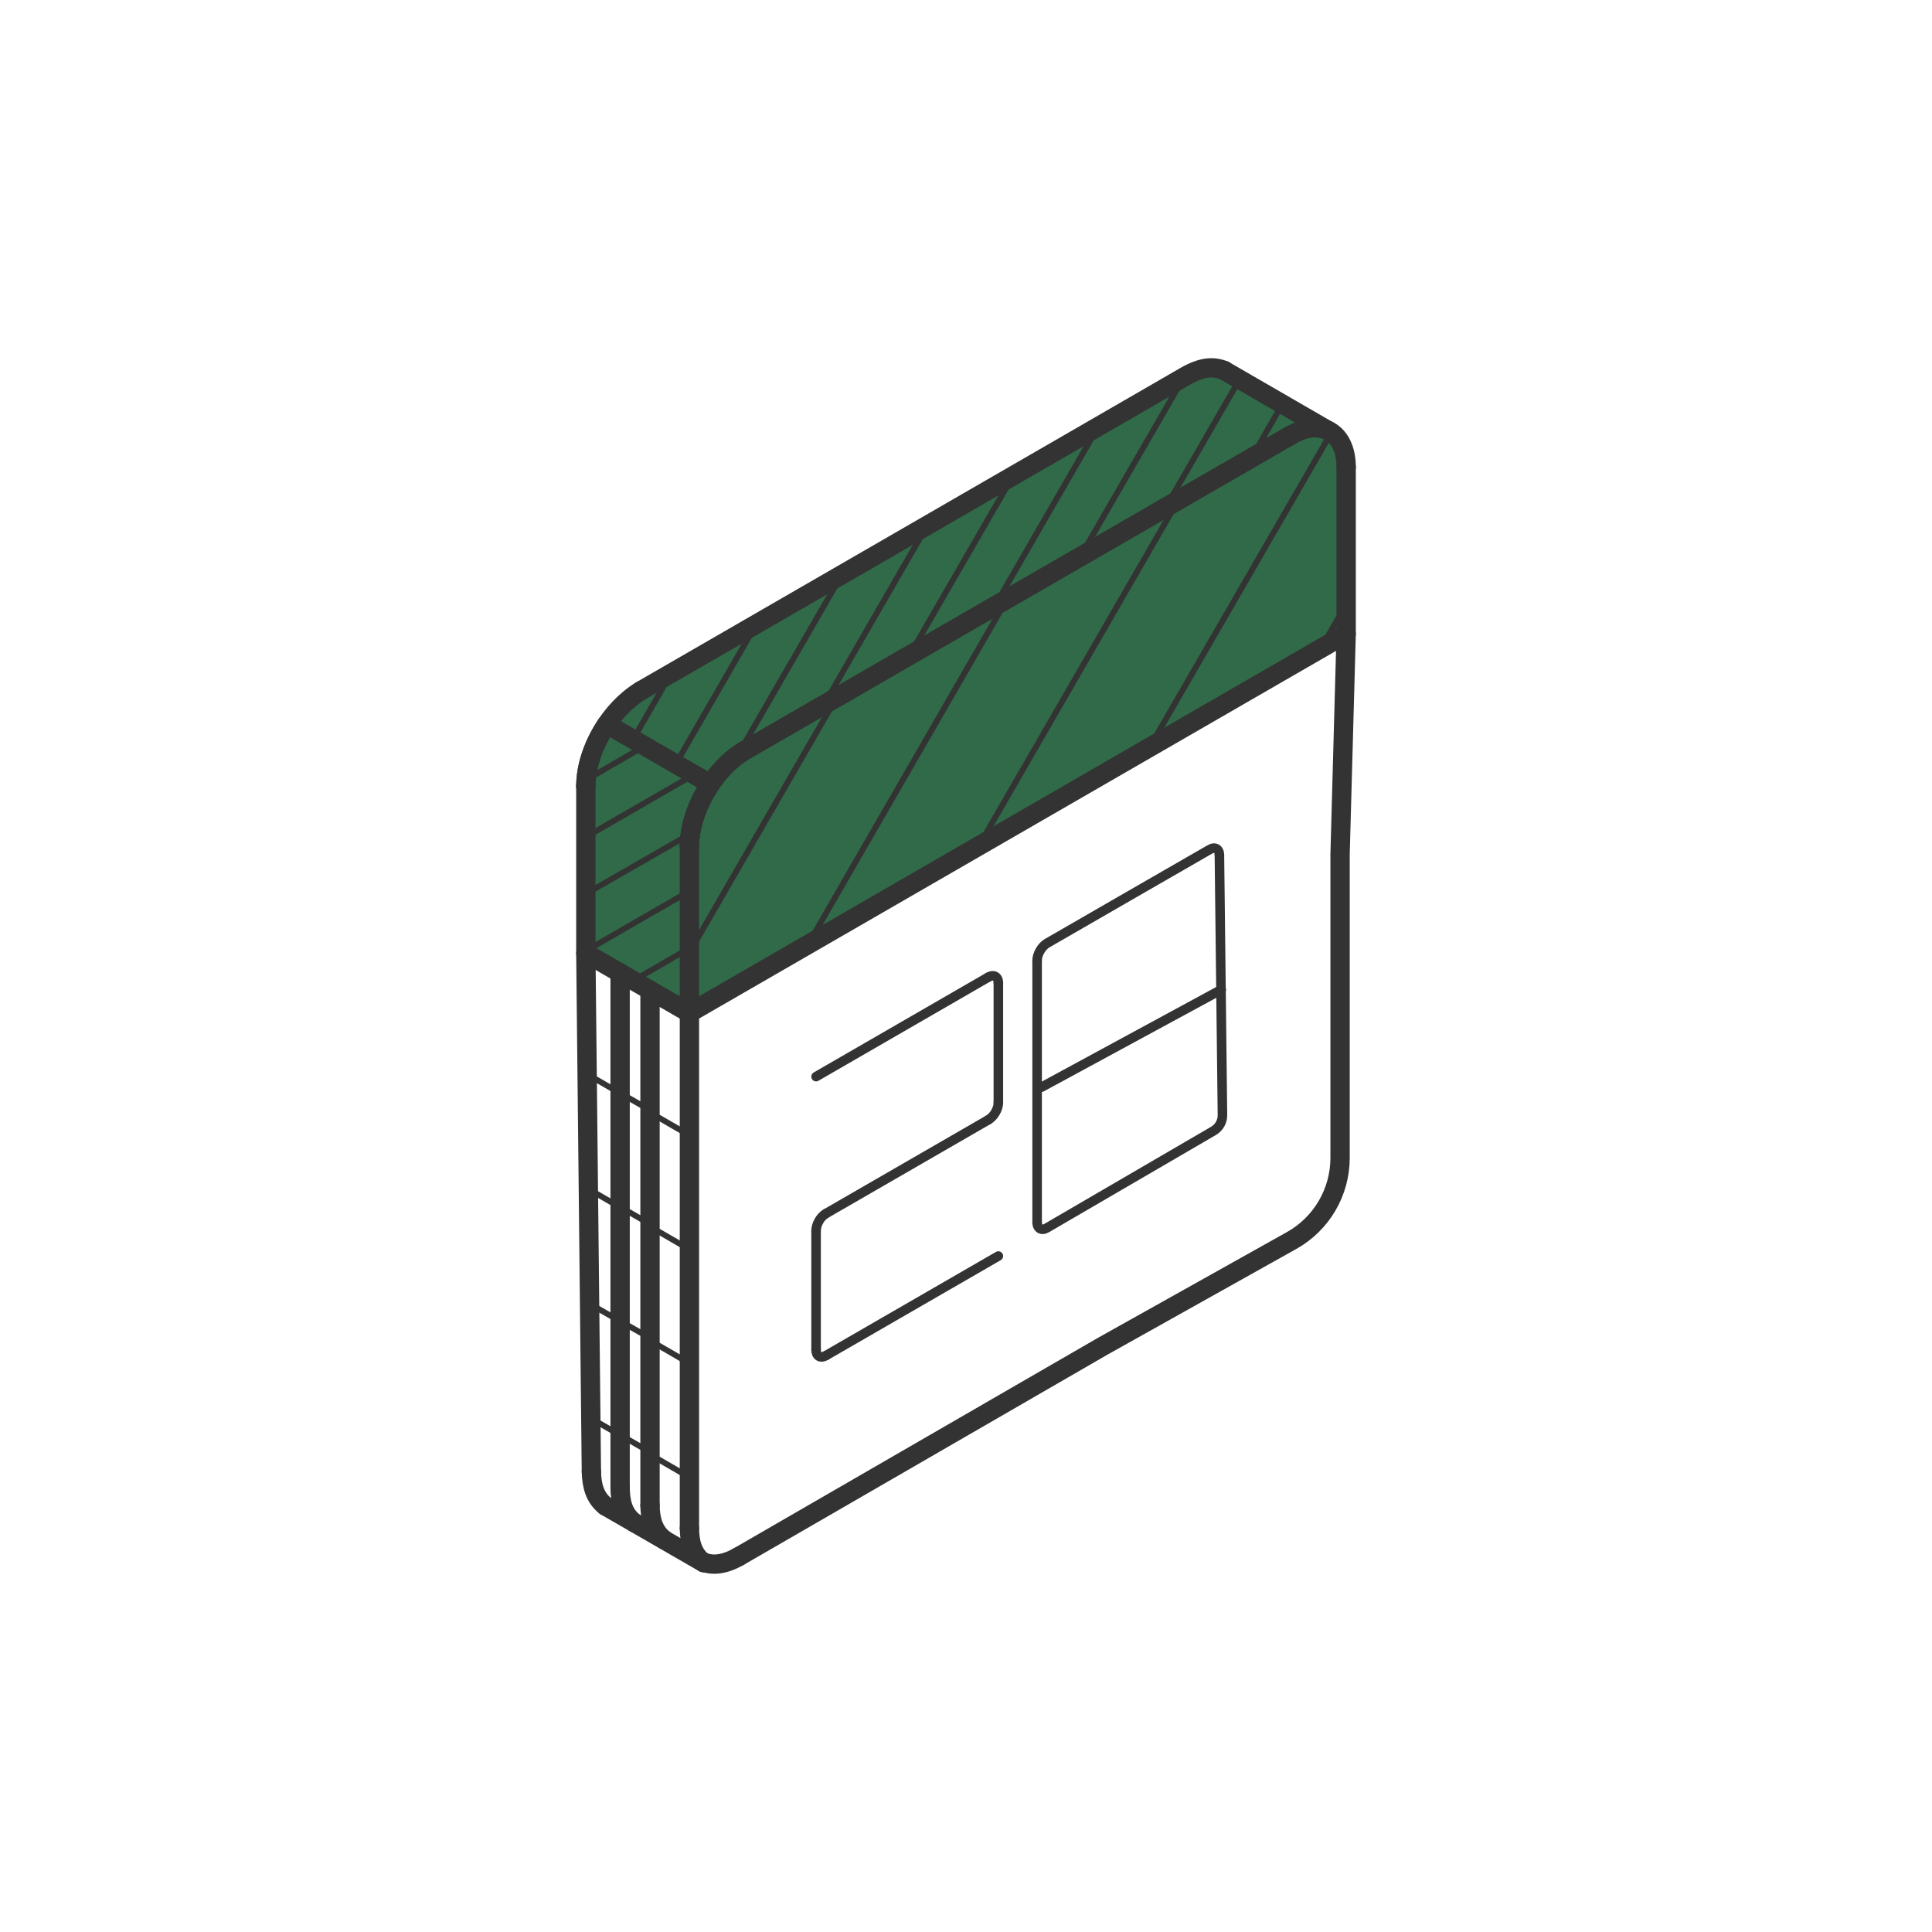 <?xml version="1.0" encoding="UTF-8"?>
<svg xmlns="http://www.w3.org/2000/svg" version="1.1" viewBox="0 0 1000 1000">
  <!-- Generator: Adobe Illustrator 29.0.0, SVG Export Plug-In . SVG Version: 2.1.0 Build 186)  -->
  <defs>
    <style>
      .st0, .st1, .st2, .st3 {
        stroke-linejoin: round;
      }

      .st0, .st1, .st2, .st3, .st4 {
        fill: none;
        stroke: #333;
        stroke-linecap: round;
      }

      .st0, .st1, .st5 {
        fill-rule: evenodd;
      }

      .st0, .st2 {
        stroke-width: 10px;
      }

      .st1, .st3 {
        stroke-width: 4.94px;
      }

      .st4 {
        stroke-miterlimit: 10;
        stroke-width: 3px;
      }

      .st5 {
        fill: #306a48;
      }
    </style>
  </defs>
  <g id="IV2">
    <polygon class="st5" points="304 494 356 521 526 427 699 328 698 238 676 216 635 195 619 192 335 354 318 371 305 391 304 494"/>
  </g>
  <g id="Linien">
    <line class="st2" x1="356.84" y1="524.32" x2="356.84" y2="791.01"/>
    <path class="st0" d="M356.84,791.01c.11,7.02,1.44,13.37,7.35,17.8"/>
    <line class="st2" x1="364.19" y1="808.81" x2="313.46" y2="779.56"/>
    <path class="st0" d="M313.46,779.56c-5.75-4.47-7.18-10.83-7.36-17.91"/>
    <line class="st2" x1="306.1" y1="761.65" x2="303.23" y2="493.36"/>
    <path class="st0" d="M696.77,328.09l-3.15,114.03v157.2c0,17.74-9.59,34.1-25.07,42.76l-97.91,54.8-188.32,108.84"/>
    <path class="st0" d="M382.33,805.71c-7.08,4.04-13.38,4.86-18.41,2.76"/>
    <line class="st2" x1="363.92" y1="808.47" x2="363.81" y2="808.47"/>
    <path class="st0" d="M385.47,388.45c137.58-79.42,240.72-138.96,282.62-163.17"/>
    <path class="st0" d="M688.32,223.3c5.14,2.98,8.45,9.39,8.45,18.46"/>
    <polyline class="st0" points="696.77 241.76 696.77 328.09 356.84 524.32"/>
    <path class="st0" d="M356.84,438.03c0-9.13,3.26-19.24,8.41-28.25,5.14-8.95,12.38-16.8,20.22-21.34"/>
    <path class="st0" d="M331.87,357.44c94.17-54.39,188.42-108.78,282.49-163.17,6.19-3.37,12.5-5.36,19.35-2.49"/>
    <line class="st2" x1="633.71" y1="191.79" x2="687.32" y2="222.8"/>
    <path class="st0" d="M687.32,222.8c-6.85-2.87-13.05-.94-19.23,2.48"/>
    <polyline class="st0" points="668.09 225.28 663.89 227.66 659.47 230.26"/>
    <path class="st0" d="M659.47,230.26c-91.36,52.67-182.68,105.47-273.99,158.19-16.03,9.67-28.41,30.51-28.63,49.58"/>
    <polyline class="st0" points="356.84 438.03 356.84 524.32 303.23 493.36 303.23 407.02"/>
    <path class="st0" d="M303.23,407.02c.11-19.02,12.6-39.85,28.64-49.58"/>
    <line class="st3" x1="422.4" y1="557.26" x2="511.5" y2="505.8"/>
    <path class="st1" d="M511.5,505.8c2.87-1.67,5.25-.33,5.25,2.98"/>
    <line class="st3" x1="516.75" y1="508.78" x2="516.75" y2="570.75"/>
    <path class="st1" d="M516.75,570.75c0,3.25-2.37,7.29-5.25,8.9"/>
    <line class="st3" x1="511.5" y1="579.65" x2="427.54" y2="628.12"/>
    <path class="st1" d="M427.54,628.12c-2.93,1.66-5.14,5.64-5.14,8.96"/>
    <line class="st3" x1="422.4" y1="637.07" x2="422.4" y2="698.65"/>
    <path class="st1" d="M422.4,698.65c0,3.26,2.21,4.64,5.14,2.98"/>
    <line class="st3" x1="427.54" y1="701.63" x2="516.75" y2="650.12"/>
    <path class="st1" d="M631.17,442.62c0-3.27-2.38-4.59-5.09-2.88-28.13,16.14-56.1,32.34-84.13,48.48-2.76,1.61-5.15,5.64-5.15,8.96"/>
    <line class="st3" x1="536.81" y1="497.18" x2="536.81" y2="632.64"/>
    <path class="st1" d="M536.81,632.64c0,3.27,2.38,4.6,5.15,2.88l86.13-50.17c2.91-1.7,4.69-4.83,4.65-8.2l-1.57-134.53"/>
    <line class="st3" x1="632.12" y1="512.26" x2="539.05" y2="562.74"/>
    <line class="st2" x1="367.73" y1="405.81" x2="314.12" y2="374.85"/>
    <path class="st0" d="M314.12,374.85c-6.3,9.29-10.89,20.84-10.89,32.17"/>
    <path class="st0" d="M356.84,438.03c.11-11.39,4.59-22.89,10.89-32.23"/>
    <path class="st0" d="M328.33,788.13c-5.92-4.47-7.24-10.88-7.36-17.91"/>
    <line class="st2" x1="320.97" y1="770.22" x2="320.97" y2="503.54"/>
    <path class="st0" d="M343.96,797.08c-5.91-4.42-7.35-10.83-7.52-17.85"/>
    <line class="st2" x1="336.45" y1="779.24" x2="336.45" y2="512.54"/>
    <line class="st4" x1="695.75" y1="314.69" x2="684.66" y2="333.82"/>
    <line class="st4" x1="689.92" y1="222.52" x2="596.62" y2="384.03"/>
    <line class="st4" x1="608.56" y1="261.21" x2="507.96" y2="435.54"/>
    <line class="st4" x1="520.01" y1="312.34" x2="419.52" y2="486.62"/>
    <line class="st4" x1="430.69" y1="365.07" x2="359.33" y2="488.72"/>
    <line class="st4" x1="353.03" y1="492.97" x2="331.87" y2="505.24"/>
    <line class="st4" x1="353.8" y1="463.02" x2="306.38" y2="490.37"/>
    <line class="st4" x1="354.08" y1="433.45" x2="306.38" y2="460.86"/>
    <line class="st4" x1="356.29" y1="402.6" x2="306.38" y2="431.4"/>
    <line class="st4" x1="329.76" y1="388.4" x2="307.81" y2="401.11"/>
    <line class="st4" x1="661.79" y1="212.57" x2="651.95" y2="229.65"/>
    <line class="st4" x1="640.39" y1="198.48" x2="606.9" y2="256.52"/>
    <line class="st4" x1="609.66" y1="200.69" x2="562.18" y2="282.87"/>
    <line class="st4" x1="565.34" y1="226.23" x2="517.91" y2="308.42"/>
    <line class="st4" x1="521.23" y1="251.76" x2="473.75" y2="333.95"/>
    <line class="st4" x1="476.9" y1="277.3" x2="429.47" y2="359.49"/>
    <line class="st4" x1="432.62" y1="302.89" x2="385.2" y2="385.08"/>
    <line class="st4" x1="388.08" y1="328.98" x2="350.93" y2="393.43"/>
    <line class="st4" x1="343.14" y1="355.9" x2="329.65" y2="379.33"/>
    <line class="st4" x1="316.61" y1="740.33" x2="307.71" y2="735.17"/>
    <line class="st4" x1="316.61" y1="681.35" x2="308.7" y2="676.84"/>
    <line class="st4" x1="316.61" y1="622.37" x2="309.19" y2="618.08"/>
    <line class="st4" x1="316.61" y1="563.34" x2="304.75" y2="556.47"/>
    <line class="st4" x1="355.26" y1="763.71" x2="340.92" y2="755.41"/>
    <line class="st4" x1="354.53" y1="704.31" x2="340.92" y2="696.43"/>
    <line class="st4" x1="355.26" y1="645.76" x2="340.92" y2="637.46"/>
    <line class="st4" x1="353.79" y1="585.87" x2="340.92" y2="578.42"/>
    <line class="st4" x1="332.14" y1="749.11" x2="325.39" y2="745.24"/>
    <line class="st4" x1="332.14" y1="690.08" x2="325.39" y2="686.27"/>
    <line class="st4" x1="332.14" y1="631.1" x2="325.39" y2="627.23"/>
    <line class="st4" x1="332.14" y1="572.13" x2="325.39" y2="568.26"/>
  </g>
</svg>